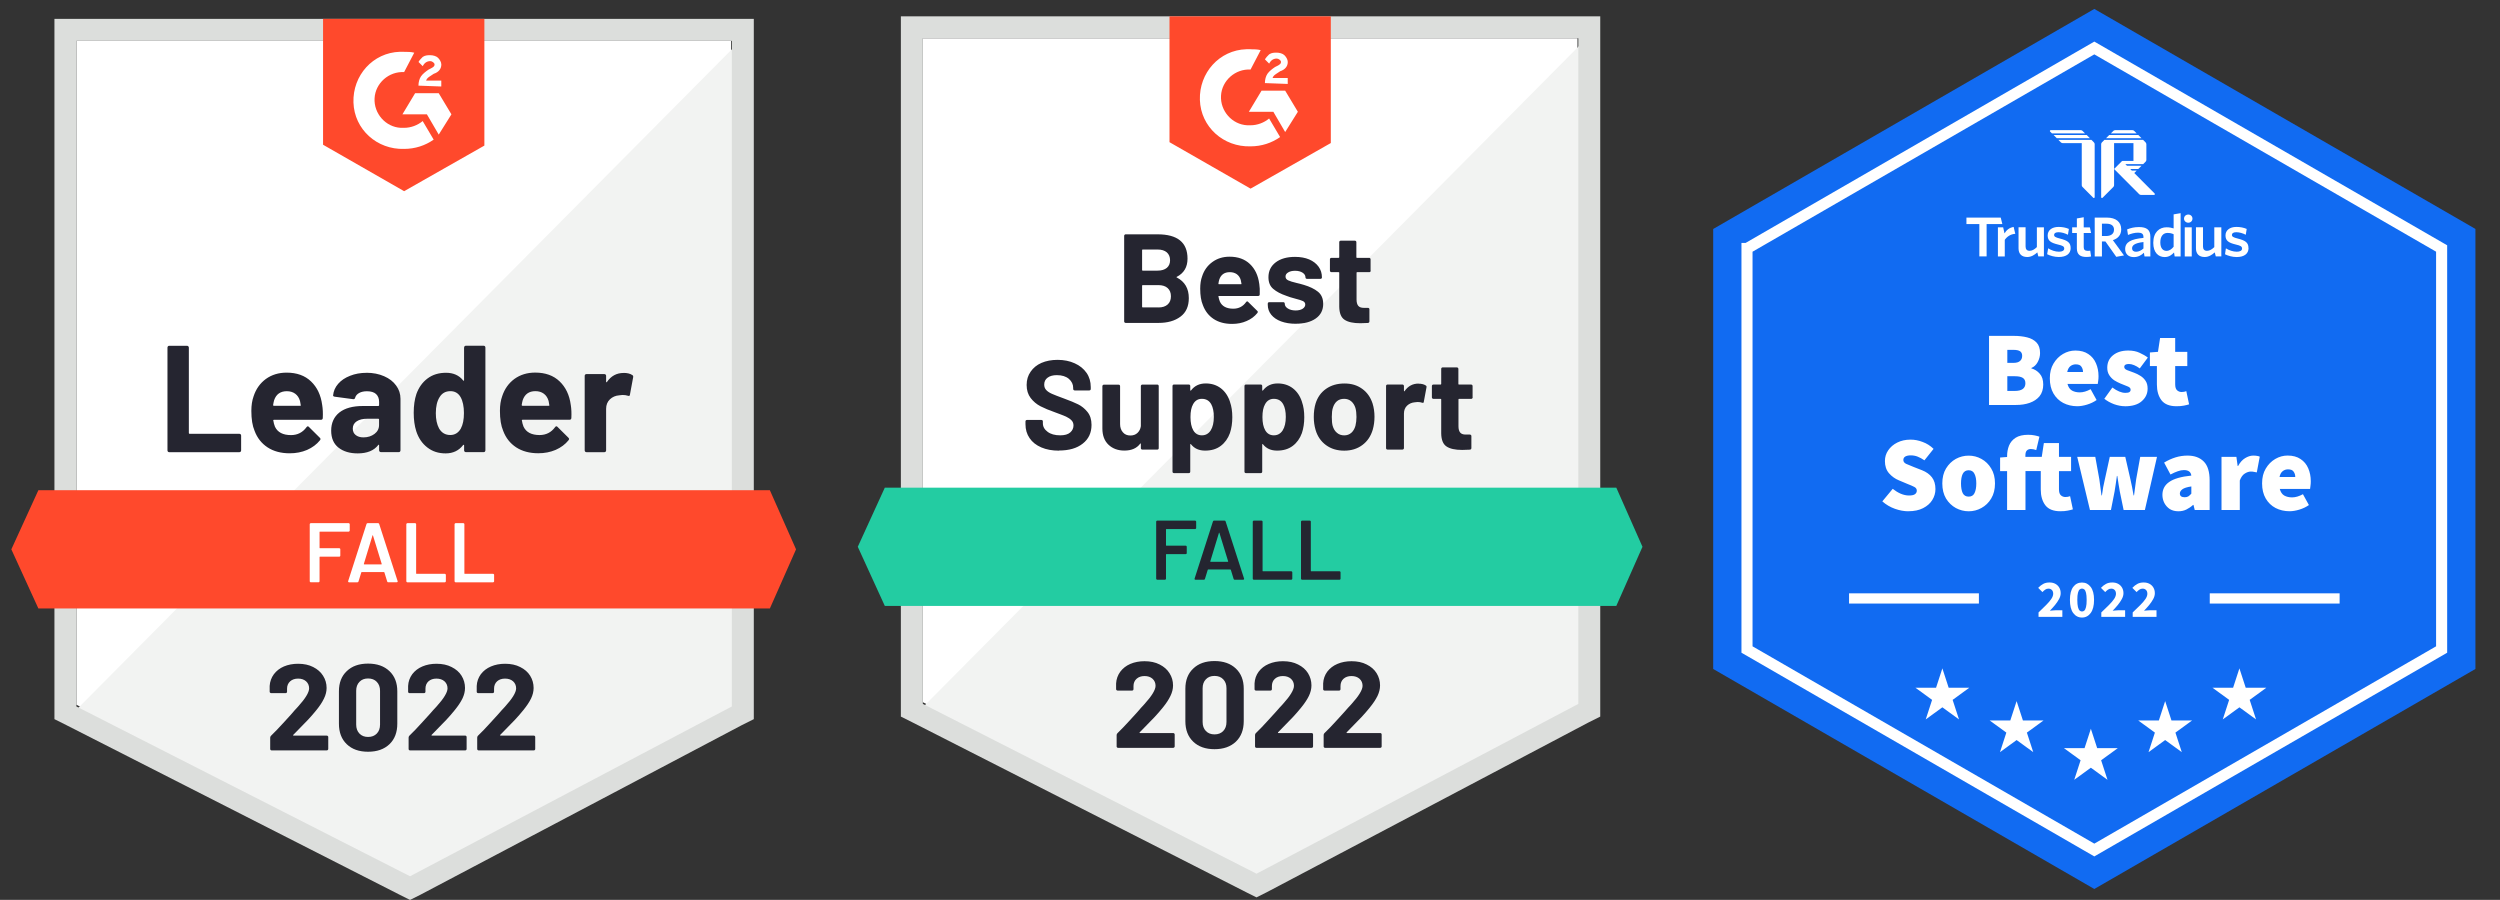 <svg xmlns="http://www.w3.org/2000/svg" xmlns:xlink="http://www.w3.org/1999/xlink" id="Layer_1" viewBox="0 0 557.57 200.7"><rect x="0" y="0" width="557.57" height="200.7" fill="#333333" stroke="none"/><defs><style> .cls-1, .cls-2, .cls-3 { fill: none; } .cls-4 { clip-path: url(#clippath); } .cls-2 { stroke-width: 2.28px; } .cls-2, .cls-3 { stroke: #fff; } .cls-5 { fill: #f2f3f2; } .cls-6 { fill: #ff492c; } .cls-7 { fill: #fff; } .cls-8 { fill: #dcdedc; } .cls-9 { fill: #116bf2; } .cls-10 { fill: #252530; } .cls-11 { fill: #23cca2; } .cls-12 { fill: #242530; } .cls-13 { clip-path: url(#clippath-1); } .cls-14 { clip-path: url(#clippath-3); } .cls-15 { clip-path: url(#clippath-2); } .cls-3 { stroke-width: 2.47px; } </style><clipPath id="clippath"><rect class="cls-1" x="381.82" y=".4" width="170.55" height="197.89"></rect></clipPath><clipPath id="clippath-1"><rect class="cls-1" x="438.58" y="29.03" width="62.96" height="28.89"></rect></clipPath><clipPath id="clippath-2"><rect class="cls-1" x="457.11" y="28.31" width="23.75" height="15.89"></rect></clipPath><clipPath id="clippath-3"><rect class="cls-1" x="438.58" y="47.09" width="62.96" height="11.56"></rect></clipPath></defs><path class="cls-7" d="M205.82,156.61l74.41,37.87,71.59-37.87V8.54H205.82V156.61Z"></path><path class="cls-5" d="M353.32,9.1L204.31,159.25l77.24,38.24,71.77-36.74V9.1Z"></path><path class="cls-8" d="M200.92,57.9v101.92l2.64,1.32,74.41,37.87,2.26,1.13,2.26-1.13,71.77-37.87,2.64-1.32V3.64H200.92V57.9Zm4.9,99.09V8.54h146.19V156.99l-71.77,37.87-74.41-37.87Z"></path><path class="cls-6" d="M278.91,10.99c.75,0,1.51,0,2.26,.19l-2.26,4.33c-3.39-.19-6.41,2.45-6.59,5.84-.19,3.39,2.45,6.41,5.84,6.59h.75c1.51,0,3.01-.57,4.14-1.51l2.45,4.14c-1.88,1.32-4.14,2.07-6.59,2.07-6.03,.19-11.11-4.33-11.3-10.36-.19-6.03,4.33-11.11,10.36-11.3,0,0,.94,0,.94,0Zm7.72,9.23l2.83,4.71-2.83,4.52-2.64-4.52h-5.46l2.83-4.71h5.27Zm-4.52-1.7c0-.75,.19-1.51,.57-2.07s1.13-1.13,1.7-1.51l.38-.19c.75-.38,.94-.57,.94-.94s-.57-.75-.94-.75c-.75,0-1.32,.38-1.7,1.13l-.94-.94c.19-.38,.57-.75,.94-1.13,.57-.38,1.13-.38,1.7-.38s1.32,.19,1.7,.57,.75,.94,.75,1.51c0,.94-.57,1.7-1.7,2.07l-.57,.38c-.57,.38-.94,.57-1.13,1.13h3.39v1.32s-5.09-.19-5.09-.19Zm-3.2,23.55l17.9-10.17V3.64h-35.98V31.71s18.08,10.36,18.08,10.36Z"></path><path class="cls-11" d="M360.48,108.76H197.34l-6.03,13.19,6.03,13.19h163.14l5.84-13.19-5.84-13.19Z"></path><path class="cls-10" d="M236.19,100.51c-1.51,0-2.82-.24-3.94-.72-1.14-.49-2.02-1.18-2.62-2.07-.62-.89-.92-1.93-.92-3.11v-.62c0-.1,.03-.18,.09-.24,.08-.06,.16-.09,.24-.09h3.22c.09,0,.17,.03,.24,.09,.06,.06,.09,.14,.09,.24v.41c0,.75,.35,1.39,1.05,1.9,.69,.53,1.63,.79,2.83,.79,.99,0,1.73-.21,2.22-.64s.73-.95,.73-1.56c0-.46-.15-.85-.45-1.15-.3-.31-.71-.59-1.22-.83-.53-.23-1.35-.55-2.47-.96-1.27-.44-2.34-.89-3.22-1.34-.87-.45-1.6-1.07-2.2-1.85-.59-.78-.89-1.75-.89-2.9s.3-2.12,.89-2.96c.58-.85,1.38-1.51,2.41-1.96,1.04-.45,2.24-.68,3.6-.68,1.43,0,2.71,.26,3.82,.77,1.12,.5,2,1.21,2.64,2.13,.63,.9,.94,1.97,.94,3.18v.41c0,.1-.03,.18-.09,.24-.08,.06-.16,.09-.24,.09h-3.24c-.1,0-.18-.03-.24-.09-.08-.06-.11-.14-.11-.24v-.23c0-.79-.32-1.46-.96-2.02-.65-.55-1.54-.83-2.68-.83-.89,0-1.58,.19-2.07,.57-.5,.36-.75,.88-.75,1.54,0,.48,.14,.87,.43,1.19,.3,.33,.73,.62,1.3,.87,.58,.25,1.47,.6,2.68,1.04,1.34,.49,2.39,.92,3.15,1.3,.77,.38,1.46,.94,2.07,1.68s.92,1.71,.92,2.9c0,1.77-.65,3.16-1.96,4.18-1.29,1.03-3.06,1.54-5.29,1.54Zm18.25-14.41c0-.09,.04-.17,.11-.24,.06-.06,.14-.09,.23-.09h3.32c.09,0,.17,.03,.24,.09,.06,.08,.09,.16,.09,.24v13.85c0,.1-.03,.18-.09,.24-.08,.06-.16,.09-.24,.09h-3.32c-.09,0-.16-.03-.23-.09-.08-.06-.11-.14-.11-.24v-.96c0-.05-.02-.08-.06-.09-.04-.01-.08,.01-.11,.08-.75,1-1.92,1.51-3.5,1.51-1.43,0-2.61-.43-3.52-1.28-.93-.87-1.39-2.08-1.39-3.65v-9.44c0-.09,.04-.17,.11-.24,.06-.06,.14-.09,.23-.09h3.28c.1,0,.18,.03,.24,.09,.06,.08,.09,.16,.09,.24v8.46c0,.75,.21,1.36,.62,1.83,.4,.48,.96,.72,1.68,.72,.64,0,1.17-.19,1.58-.58s.67-.89,.75-1.51v-8.91Zm19.89,3.56c.34,.95,.51,2.08,.51,3.39s-.18,2.49-.53,3.54c-.44,1.21-1.12,2.16-2.05,2.86s-2.08,1.05-3.47,1.05-2.41-.47-3.16-1.41c-.04-.05-.08-.07-.11-.06-.04,.01-.06,.05-.06,.11v6.05c0,.1-.03,.18-.09,.24s-.14,.09-.24,.09h-3.3c-.1,0-.18-.03-.24-.09s-.09-.14-.09-.24v-19.1c0-.09,.03-.17,.09-.24,.06-.06,.14-.09,.24-.09h3.3c.1,0,.18,.03,.24,.09,.06,.08,.09,.16,.09,.24v.92c0,.06,.02,.1,.06,.11s.08,0,.11-.04c.79-1.04,1.88-1.56,3.28-1.56,1.31,0,2.44,.36,3.39,1.09,.94,.73,1.62,1.74,2.03,3.03Zm-4.31,6.33c.46-.73,.7-1.73,.7-3,0-1.18-.19-2.12-.58-2.83-.44-.8-1.14-1.21-2.09-1.21-.87,0-1.52,.4-1.96,1.21-.39,.68-.58,1.63-.58,2.86s.21,2.24,.62,2.94c.43,.75,1.07,1.13,1.92,1.13s1.5-.37,1.98-1.11Zm20.36-6.33c.34,.95,.51,2.08,.51,3.39,0,1.31-.18,2.49-.53,3.54-.44,1.21-1.12,2.16-2.05,2.86-.93,.7-2.08,1.05-3.47,1.05s-2.41-.47-3.16-1.41c-.04-.05-.08-.07-.11-.06-.04,.01-.06,.05-.06,.11v6.05c0,.1-.03,.18-.09,.24s-.14,.09-.24,.09h-3.3c-.1,0-.18-.03-.24-.09s-.09-.14-.09-.24v-19.1c0-.09,.03-.17,.09-.24,.06-.06,.14-.09,.24-.09h3.3c.1,0,.18,.03,.24,.09,.06,.08,.09,.16,.09,.24v.92c0,.06,.02,.1,.06,.11,.04,.01,.08,0,.11-.04,.79-1.04,1.88-1.56,3.28-1.56,1.31,0,2.44,.36,3.39,1.09,.94,.73,1.62,1.74,2.03,3.03Zm-4.31,6.33c.46-.73,.7-1.73,.7-3,0-1.18-.19-2.12-.58-2.83-.44-.8-1.14-1.21-2.09-1.21-.87,0-1.52,.4-1.96,1.21-.39,.68-.58,1.63-.58,2.86,0,1.26,.21,2.24,.62,2.94,.43,.75,1.07,1.13,1.92,1.13s1.5-.37,1.98-1.11Zm13.73,4.52c-1.58,0-2.94-.41-4.07-1.24s-1.9-1.96-2.32-3.39c-.26-.88-.4-1.84-.4-2.88,0-1.11,.13-2.1,.4-3,.43-1.39,1.21-2.49,2.34-3.28,1.13-.79,2.49-1.19,4.09-1.19s2.84,.39,3.94,1.17c1.11,.79,1.88,1.88,2.34,3.28,.29,.94,.43,1.93,.43,2.96s-.13,1.97-.38,2.86c-.43,1.47-1.2,2.62-2.32,3.45-1.12,.84-2.47,1.26-4.05,1.26Zm0-3.41c.62,0,1.14-.19,1.58-.57,.43-.38,.73-.9,.92-1.56,.15-.6,.23-1.26,.23-1.98,0-.79-.08-1.46-.23-2-.2-.64-.52-1.14-.96-1.51-.43-.35-.95-.53-1.56-.53-.65,0-1.19,.18-1.6,.53-.43,.36-.73,.87-.92,1.51-.15,.44-.23,1.11-.23,2s.06,1.51,.19,1.98c.19,.67,.51,1.19,.96,1.56,.44,.38,.98,.57,1.62,.57Zm16.56-11.53c.68,0,1.22,.13,1.62,.4,.15,.08,.21,.21,.17,.41l-.6,3.22c-.01,.23-.14,.3-.4,.21-.28-.1-.6-.15-.98-.15-.16,0-.37,.02-.62,.06-.68,.06-1.26,.31-1.73,.75-.46,.44-.7,1.03-.7,1.77v7.7c0,.1-.04,.18-.11,.24-.06,.06-.14,.09-.23,.09h-3.32c-.09,0-.17-.03-.24-.09-.06-.06-.09-.14-.09-.24v-13.85c0-.09,.03-.17,.09-.24,.08-.06,.16-.09,.24-.09h3.32c.09,0,.16,.03,.23,.09,.08,.08,.11,.16,.11,.24v1.07c0,.05,.02,.09,.06,.11s.06,.01,.08-.04c.78-1.12,1.81-1.68,3.11-1.68Zm12.09,3.05c0,.09-.03,.16-.09,.23-.06,.08-.14,.11-.24,.11h-2.71c-.09,0-.13,.04-.13,.13v5.99c0,.62,.13,1.08,.38,1.39,.25,.3,.66,.45,1.22,.45h.94c.09,0,.16,.03,.23,.09,.08,.06,.11,.14,.11,.24v2.68c0,.21-.11,.33-.34,.36-.79,.04-1.36,.06-1.7,.06-1.57,0-2.74-.26-3.5-.77-.78-.51-1.17-1.49-1.19-2.92v-7.57c0-.09-.05-.13-.15-.13h-1.6c-.1,0-.18-.04-.24-.11-.06-.06-.09-.14-.09-.23v-2.52c0-.09,.03-.17,.09-.24,.06-.06,.14-.09,.24-.09h1.6c.1,0,.15-.05,.15-.15v-3.35c0-.09,.03-.17,.09-.24,.06-.06,.14-.09,.24-.09h3.16c.09,0,.16,.03,.23,.09,.08,.08,.11,.16,.11,.24v3.35c0,.1,.04,.15,.13,.15h2.71c.1,0,.18,.03,.24,.09,.06,.08,.09,.16,.09,.24v2.52Zm-65.99-26.9c-.11,.05-.11,.11,0,.17,1.78,.92,2.68,2.45,2.68,4.6,0,1.83-.62,3.22-1.87,4.14-1.24,.93-2.87,1.39-4.88,1.39h-7.33c-.09,0-.16-.03-.23-.09-.08-.06-.11-.14-.11-.24v-19.1c0-.09,.04-.17,.11-.24,.06-.06,.14-.09,.23-.09h7.1c4.46,0,6.69,1.81,6.69,5.43,0,1.88-.8,3.23-2.39,4.05Zm-7.61-6.07c-.09,0-.13,.05-.13,.15v4.41c0,.1,.04,.15,.13,.15h3.32c.88,0,1.57-.21,2.07-.62,.48-.41,.72-.98,.72-1.7s-.24-1.32-.72-1.75c-.5-.43-1.19-.64-2.07-.64h-3.32Zm3.54,12.92c.87,0,1.54-.22,2.03-.66s.73-1.05,.73-1.83-.24-1.38-.73-1.83c-.49-.44-1.18-.66-2.07-.66h-3.5c-.09,0-.13,.05-.13,.15v4.67c0,.1,.04,.15,.13,.15,0,0,3.54,0,3.54,0Zm22.46-5.31c.11,.72,.15,1.51,.11,2.39-.01,.24-.13,.36-.36,.36h-8.74c-.11,0-.15,.04-.11,.13,.06,.38,.17,.75,.32,1.13,.49,1.05,1.49,1.58,3,1.58,1.21-.01,2.15-.5,2.84-1.47,.08-.11,.16-.17,.26-.17,.05,0,.11,.04,.19,.11l2.03,2c.1,.1,.15,.19,.15,.26,0,.04-.04,.11-.11,.23-.63,.78-1.43,1.38-2.41,1.79-.97,.43-2.04,.64-3.22,.64-1.62,0-2.99-.36-4.11-1.09-1.12-.74-1.92-1.77-2.41-3.09-.4-.94-.6-2.17-.6-3.69,0-1.04,.14-1.96,.43-2.75,.43-1.33,1.19-2.39,2.28-3.18,1.08-.79,2.36-1.19,3.84-1.19,1.88,0,3.4,.55,4.54,1.64,1.14,1.09,1.83,2.55,2.07,4.37Zm-6.57-2.56c-1.19,0-1.98,.55-2.35,1.66-.08,.25-.14,.55-.19,.9,0,.09,.04,.13,.13,.13h4.9c.11,0,.15-.04,.11-.13-.1-.54-.15-.8-.15-.79-.16-.57-.46-1-.89-1.32-.43-.3-.95-.45-1.56-.45Zm14.75,11.51c-1.27,0-2.37-.18-3.32-.53-.94-.35-1.67-.85-2.19-1.49-.51-.64-.77-1.37-.77-2.19v-.28c0-.09,.03-.17,.09-.24,.06-.06,.14-.09,.24-.09h3.13c.1,0,.18,.03,.24,.09,.06,.08,.09,.16,.09,.24v.02c0,.43,.23,.78,.7,1.07s1.04,.43,1.73,.43c.64,0,1.16-.13,1.56-.38,.39-.26,.58-.58,.58-.94,0-.34-.17-.6-.51-.77-.34-.16-.89-.34-1.66-.53-.89-.23-1.59-.45-2.09-.66-1.21-.41-2.17-.92-2.88-1.53-.72-.6-1.07-1.47-1.07-2.6,0-1.39,.54-2.5,1.62-3.32,1.08-.82,2.52-1.22,4.31-1.22,1.21,0,2.26,.19,3.16,.57,.9,.39,1.61,.94,2.11,1.64,.49,.69,.73,1.48,.73,2.37,0,.09-.03,.16-.09,.23s-.14,.09-.24,.09h-3.01c-.1,0-.18-.03-.24-.09s-.09-.14-.09-.23c0-.41-.21-.77-.64-1.05s-.99-.43-1.68-.43c-.63,0-1.14,.12-1.53,.36-.4,.23-.6,.53-.6,.92s.19,.66,.58,.85,1.04,.39,1.94,.6c.2,.05,.43,.11,.7,.17s.55,.14,.85,.24c1.34,.4,2.4,.91,3.16,1.53,.78,.63,1.17,1.53,1.17,2.71,0,1.39-.55,2.48-1.66,3.26-1.11,.78-2.59,1.17-4.45,1.17Zm16.69-11.85c0,.09-.03,.16-.09,.23-.06,.08-.14,.11-.24,.11h-2.71c-.09,0-.13,.04-.13,.13v5.99c0,.62,.13,1.08,.38,1.39,.25,.3,.67,.45,1.24,.45h.92c.09,0,.17,.03,.24,.09,.06,.06,.09,.14,.09,.24v2.68c0,.21-.11,.33-.34,.36-.79,.04-1.36,.06-1.7,.06-1.57,0-2.74-.26-3.5-.77-.78-.51-1.17-1.49-1.19-2.92v-7.57c0-.09-.05-.13-.15-.13h-1.6c-.1,0-.18-.04-.24-.11-.06-.06-.09-.14-.09-.23v-2.52c0-.09,.03-.17,.09-.24,.06-.06,.14-.09,.24-.09h1.6c.1,0,.15-.05,.15-.15v-3.35c0-.09,.03-.17,.09-.24,.06-.06,.14-.09,.24-.09h3.16c.09,0,.17,.03,.24,.09,.06,.08,.09,.16,.09,.24v3.35c0,.1,.04,.15,.13,.15h2.71c.1,0,.18,.03,.24,.09,.06,.08,.09,.16,.09,.24v2.52Z"></path><path class="cls-12" d="M266.78,117.77c0,.06-.03,.11-.08,.15-.04,.05-.09,.08-.15,.08h-6.41c-.06,0-.09,.03-.09,.09v3.52c0,.06,.03,.09,.09,.09h4.31c.06,0,.12,.02,.17,.06,.04,.05,.06,.11,.06,.17v1.43c0,.06-.02,.12-.06,.17-.05,.04-.11,.06-.17,.06h-4.31c-.06,0-.09,.03-.09,.09v5.39c0,.06-.03,.11-.08,.15-.04,.05-.09,.08-.15,.08h-1.73c-.06,0-.11-.03-.15-.08-.05-.04-.08-.09-.08-.15v-12.73c0-.06,.03-.11,.08-.15,.04-.05,.09-.08,.15-.08h8.46c.06,0,.11,.03,.15,.08,.05,.04,.08,.09,.08,.15,0,0,0,1.43,0,1.43Zm8.59,11.53c-.13,0-.21-.06-.24-.19l-.62-2.02c-.03-.05-.06-.08-.09-.08h-4.97s-.07,.03-.09,.08l-.62,2.02c-.04,.13-.12,.19-.24,.19h-1.88c-.08,0-.13-.03-.17-.08-.04-.04-.04-.1-.02-.19l4.09-12.73c.04-.13,.12-.19,.24-.19h2.35c.13,0,.21,.06,.24,.19l4.11,12.73s.02,.06,.02,.09c0,.11-.07,.17-.21,.17h-1.88Zm-5.44-4.11c-.01,.08,.01,.11,.08,.11h3.82c.08,0,.1-.04,.08-.11l-1.94-6.31c-.01-.05-.03-.08-.06-.08s-.04,.03-.06,.08c0,0-1.92,6.31-1.92,6.31Zm9.7,4.11c-.06,0-.11-.03-.15-.08-.05-.04-.08-.09-.08-.15v-12.73c0-.06,.03-.11,.08-.15,.04-.05,.09-.08,.15-.08h1.73c.06,0,.12,.03,.17,.08,.04,.04,.06,.09,.06,.15v10.98c0,.06,.03,.09,.09,.09h6.31c.06,0,.11,.03,.15,.08,.05,.04,.08,.09,.08,.15v1.43c0,.06-.03,.11-.08,.15-.04,.05-.09,.08-.15,.08,0,0-8.36,0-8.36,0Zm10.76,0c-.06,0-.11-.03-.15-.08-.05-.04-.08-.09-.08-.15v-12.73c0-.06,.03-.11,.08-.15,.04-.05,.09-.08,.15-.08h1.73c.06,0,.12,.03,.17,.08,.04,.04,.06,.09,.06,.15v10.98c0,.06,.03,.09,.09,.09h6.31c.06,0,.12,.03,.17,.08,.04,.04,.06,.09,.06,.15v1.43c0,.06-.02,.11-.06,.15-.05,.05-.11,.08-.17,.08,0,0-8.36,0-8.36,0Z"></path><path class="cls-10" d="M254.18,163.32s-.05,.08-.04,.11c.03,.04,.06,.06,.11,.06h7.4c.09,0,.16,.03,.23,.09,.08,.06,.11,.14,.11,.23v2.66c0,.09-.04,.16-.11,.23-.06,.06-.14,.09-.23,.09h-12.28c-.1,0-.18-.03-.24-.09-.06-.06-.09-.14-.09-.23v-2.52c0-.16,.06-.3,.17-.41,.89-.87,1.8-1.81,2.73-2.84,.93-1.03,1.51-1.67,1.75-1.92,.5-.6,1.02-1.18,1.54-1.73,1.66-1.83,2.49-3.2,2.49-4.09,0-.64-.23-1.17-.68-1.58-.45-.4-1.04-.6-1.77-.6s-1.32,.2-1.77,.6c-.46,.41-.7,.96-.7,1.64v.68c0,.09-.03,.16-.09,.23s-.14,.09-.23,.09h-3.22c-.09,0-.16-.03-.23-.09-.08-.06-.11-.14-.11-.23v-1.28c.06-.98,.38-1.85,.94-2.62,.57-.75,1.31-1.33,2.24-1.73,.94-.4,2-.6,3.16-.6,1.29,0,2.42,.24,3.37,.73,.95,.48,1.69,1.12,2.2,1.94,.53,.83,.79,1.74,.79,2.73,0,.77-.19,1.55-.58,2.35-.38,.8-.95,1.67-1.71,2.6-.57,.7-1.17,1.41-1.83,2.11-.65,.69-1.63,1.69-2.92,3l-.41,.41h0Zm16.69,3.77c-2.01,0-3.59-.56-4.75-1.68-1.17-1.12-1.75-2.64-1.75-4.58v-7.22c0-1.9,.58-3.4,1.75-4.5,1.16-1.12,2.74-1.68,4.75-1.68s3.59,.56,4.77,1.68c1.17,1.11,1.75,2.61,1.75,4.5v7.22c0,1.93-.58,3.46-1.75,4.58-1.18,1.12-2.77,1.68-4.77,1.68Zm0-3.3c.82,0,1.46-.25,1.94-.75,.49-.5,.73-1.17,.73-2.02v-7.52c0-.83-.24-1.49-.73-2-.48-.5-1.12-.75-1.94-.75s-1.44,.25-1.92,.75c-.49,.5-.73,1.17-.73,2v7.52c0,.84,.24,1.51,.73,2.02,.48,.5,1.12,.75,1.92,.75Zm14.17-.47s-.04,.08-.02,.11c.01,.04,.05,.06,.11,.06h7.4c.09,0,.16,.03,.23,.09,.06,.06,.09,.14,.09,.23v2.66c0,.09-.03,.16-.09,.23-.06,.06-.14,.09-.23,.09h-12.3c-.09,0-.16-.03-.23-.09-.06-.06-.09-.14-.09-.23v-2.52c0-.16,.05-.3,.15-.41,.9-.87,1.81-1.81,2.73-2.84,.93-1.03,1.51-1.67,1.75-1.92,.51-.6,1.04-1.18,1.56-1.73,1.66-1.83,2.49-3.2,2.49-4.09,0-.64-.23-1.17-.68-1.58-.46-.4-1.06-.6-1.79-.6s-1.32,.2-1.77,.6c-.45,.41-.68,.96-.68,1.64v.68c0,.09-.03,.16-.09,.23s-.14,.09-.24,.09h-3.22c-.09,0-.16-.03-.23-.09s-.09-.14-.09-.23v-1.28c.05-.98,.36-1.85,.92-2.62,.57-.75,1.32-1.33,2.26-1.73s1.99-.6,3.15-.6c1.29,0,2.42,.24,3.37,.73,.97,.48,1.71,1.12,2.22,1.94,.51,.83,.77,1.74,.77,2.73,0,.77-.19,1.55-.57,2.35-.39,.8-.97,1.67-1.73,2.6-.57,.7-1.17,1.41-1.83,2.11-.65,.69-1.63,1.69-2.92,3l-.41,.41h0Zm15.3,0s-.04,.08-.02,.11c.01,.04,.05,.06,.11,.06h7.4c.09,0,.16,.03,.23,.09,.06,.06,.09,.14,.09,.23v2.66c0,.09-.03,.16-.09,.23-.06,.06-.14,.09-.23,.09h-12.3c-.09,0-.16-.03-.23-.09-.06-.06-.09-.14-.09-.23v-2.52c0-.16,.05-.3,.15-.41,.9-.87,1.81-1.81,2.73-2.84,.93-1.03,1.51-1.67,1.75-1.92,.51-.6,1.04-1.18,1.56-1.73,1.66-1.83,2.49-3.2,2.49-4.09,0-.64-.23-1.17-.68-1.58-.46-.4-1.06-.6-1.79-.6s-1.32,.2-1.77,.6c-.45,.41-.68,.96-.68,1.64v.68c0,.09-.03,.16-.09,.23s-.14,.09-.24,.09h-3.22c-.09,0-.16-.03-.23-.09s-.09-.14-.09-.23v-1.28c.05-.98,.36-1.85,.92-2.62,.57-.75,1.32-1.33,2.26-1.73,.94-.4,1.99-.6,3.15-.6,1.29,0,2.42,.24,3.37,.73,.97,.48,1.71,1.12,2.22,1.94,.51,.83,.77,1.74,.77,2.73,0,.77-.19,1.55-.57,2.35-.39,.8-.97,1.67-1.73,2.6-.57,.7-1.17,1.41-1.83,2.11-.65,.69-1.63,1.69-2.92,3l-.41,.41h0Z"></path><path class="cls-7" d="M17.04,157.18l74.41,37.87,71.59-37.87V9.11H17.04V157.18Z"></path><path class="cls-5" d="M164.54,9.67L15.53,159.82l77.24,38.24,71.77-36.74V9.67Z"></path><path class="cls-8" d="M12.14,58.47v101.92l2.64,1.32,74.41,37.87,2.26,1.13,2.26-1.13,71.77-37.87,2.64-1.32V4.21H12.14V58.47Zm4.9,99.09V9.11H163.22V157.56l-71.77,37.87L17.04,157.56Z"></path><path class="cls-6" d="M90.13,11.56c.75,0,1.51,0,2.26,.19l-2.26,4.33c-3.39-.19-6.41,2.45-6.59,5.84-.19,3.39,2.45,6.41,5.84,6.59h.75c1.51,0,3.01-.57,4.14-1.51l2.45,4.14c-1.88,1.32-4.14,2.07-6.59,2.07-6.03,.19-11.11-4.33-11.3-10.36-.19-6.03,4.33-11.11,10.36-11.3,0,0,.94,0,.94,0Zm7.72,9.23l2.83,4.71-2.83,4.52-2.64-4.52h-5.46l2.83-4.71h5.27Zm-4.52-1.7c0-.75,.19-1.51,.57-2.07s1.13-1.13,1.7-1.51l.38-.19c.75-.38,.94-.57,.94-.94s-.57-.75-.94-.75c-.75,0-1.32,.38-1.7,1.13l-.94-.94c.19-.38,.57-.75,.94-1.13,.57-.38,1.13-.38,1.7-.38s1.32,.19,1.7,.57,.75,.94,.75,1.51c0,.94-.57,1.7-1.7,2.07l-.57,.38c-.57,.38-.94,.57-1.13,1.13h3.39v1.32s-5.09-.19-5.09-.19Zm-3.2,23.55l17.9-10.17V4.21h-35.98v28.07s18.08,10.36,18.08,10.36Zm81.57,66.69H8.56l-6.03,13.19,6.03,13.19H171.7l5.84-13.19-5.84-13.19Z"></path><path class="cls-10" d="M37.74,100.85c-.11,0-.21-.04-.28-.11-.08-.09-.11-.19-.11-.3v-22.91c0-.11,.04-.21,.11-.3,.08-.08,.17-.11,.28-.11h3.97c.11,0,.21,.04,.28,.11,.09,.09,.13,.19,.13,.3v19.05c0,.11,.06,.17,.17,.17h11.08c.11,0,.21,.04,.3,.11,.08,.09,.11,.19,.11,.3v3.28c0,.11-.04,.21-.11,.3-.09,.08-.19,.11-.3,.11,0,0-15.64,0-15.64,0Zm34.12-10.51c.14,.85,.18,1.81,.13,2.88-.01,.28-.16,.41-.43,.41h-10.47c-.14,0-.18,.06-.13,.17,.06,.45,.18,.9,.36,1.36,.59,1.26,1.79,1.88,3.6,1.88,1.44-.01,2.59-.6,3.43-1.75,.09-.14,.19-.21,.3-.21,.08,0,.16,.04,.24,.13l2.43,2.41c.11,.11,.17,.21,.17,.3,0,.05-.04,.14-.13,.28-.74,.92-1.7,1.63-2.88,2.15-1.17,.5-2.46,.75-3.86,.75-1.95,0-3.59-.44-4.94-1.32-1.34-.88-2.31-2.11-2.9-3.69-.48-1.13-.72-2.61-.72-4.45,0-1.24,.17-2.34,.51-3.28,.53-1.61,1.44-2.89,2.73-3.84,1.31-.94,2.85-1.41,4.63-1.41,2.26,0,4.08,.65,5.44,1.96,1.37,1.31,2.2,3.06,2.49,5.26Zm-7.89-3.09c-1.43,0-2.37,.67-2.83,2-.09,.3-.16,.67-.23,1.09,0,.11,.06,.17,.17,.17h5.86c.14,0,.18-.06,.13-.17-.11-.65-.17-.97-.17-.94-.2-.68-.55-1.21-1.05-1.58-.51-.38-1.14-.57-1.88-.57Zm17.76-4.11c1.47,0,2.78,.26,3.94,.77,1.16,.5,2.05,1.2,2.69,2.09,.64,.88,.96,1.86,.96,2.94v11.49c0,.11-.04,.21-.11,.3-.08,.08-.17,.11-.28,.11h-3.97c-.11,0-.21-.04-.28-.11-.09-.09-.13-.19-.13-.3v-1.11c0-.06-.02-.11-.06-.13-.05-.03-.09,0-.13,.06-.95,1.24-2.48,1.87-4.58,1.87-1.77,0-3.2-.43-4.28-1.28-1.09-.85-1.64-2.12-1.64-3.81s.62-3.08,1.85-4.05c1.22-.95,2.96-1.43,5.22-1.43h3.45c.11,0,.17-.06,.17-.17v-.75c0-.74-.23-1.32-.68-1.75-.45-.41-1.13-.62-2.03-.62-.69,0-1.27,.13-1.73,.38s-.77,.6-.9,1.05c-.06,.25-.21,.36-.43,.34l-4.11-.55c-.28-.05-.4-.15-.38-.3,.09-.95,.46-1.81,1.13-2.58,.67-.77,1.55-1.36,2.66-1.79,1.09-.44,2.32-.66,3.67-.66Zm-.68,14.41c.97,0,1.79-.26,2.47-.77,.68-.51,1.02-1.18,1.02-2v-1.22c0-.11-.06-.17-.17-.17h-2.43c-1.02,0-1.81,.19-2.39,.58-.58,.38-.87,.92-.87,1.62,0,.62,.21,1.09,.64,1.43,.43,.35,1,.53,1.73,.53Zm22.46-20.03c0-.11,.04-.21,.11-.3,.08-.08,.17-.11,.28-.11h3.97c.11,0,.21,.04,.28,.11,.08,.09,.11,.19,.11,.3v22.91c0,.11-.04,.21-.11,.3-.08,.08-.17,.11-.28,.11h-3.97c-.11,0-.21-.04-.28-.11-.08-.09-.11-.19-.11-.3v-1.11c0-.06-.03-.1-.08-.11-.05-.01-.09,0-.13,.04-.95,1.24-2.25,1.87-3.9,1.87s-2.95-.44-4.09-1.32-1.97-2.08-2.47-3.62c-.38-1.18-.57-2.55-.57-4.11,0-1.61,.2-3.01,.6-4.2,.53-1.46,1.35-2.61,2.47-3.45,1.12-.85,2.5-1.28,4.14-1.28,1.63,0,2.9,.57,3.81,1.7,.04,.08,.08,.1,.13,.08,.05-.03,.08-.07,.08-.13,0,0,0-7.25,0-7.25Zm-.72,18.03c.45-.83,.68-1.97,.68-3.43s-.25-2.69-.75-3.56c-.51-.88-1.27-1.32-2.26-1.32-1.07,0-1.87,.44-2.41,1.32-.57,.89-.85,2.09-.85,3.6,0,1.36,.24,2.49,.72,3.39,.57,.98,1.4,1.47,2.51,1.47,1.02,0,1.81-.49,2.37-1.47Zm24.51-5.22c.14,.85,.18,1.81,.13,2.88-.01,.28-.16,.41-.43,.41h-10.47c-.14,0-.18,.06-.13,.17,.06,.45,.18,.9,.36,1.36,.59,1.26,1.79,1.88,3.6,1.88,1.44-.01,2.59-.6,3.43-1.75,.09-.14,.19-.21,.3-.21,.08,0,.16,.04,.24,.13l2.43,2.41c.11,.11,.17,.21,.17,.3,0,.05-.04,.14-.13,.28-.74,.92-1.7,1.63-2.88,2.15-1.17,.5-2.46,.75-3.86,.75-1.95,0-3.59-.44-4.94-1.32-1.34-.88-2.31-2.11-2.9-3.69-.48-1.13-.72-2.61-.72-4.45,0-1.24,.17-2.34,.51-3.28,.53-1.61,1.44-2.89,2.73-3.84,1.31-.94,2.85-1.41,4.63-1.41,2.26,0,4.08,.65,5.44,1.96,1.37,1.31,2.2,3.06,2.49,5.26Zm-7.89-3.09c-1.43,0-2.37,.67-2.83,2-.09,.3-.16,.67-.23,1.09,0,.11,.06,.17,.17,.17h5.86c.14,0,.18-.06,.13-.17-.11-.65-.17-.97-.17-.94-.2-.68-.55-1.21-1.05-1.58-.51-.38-1.14-.57-1.88-.57Zm19.67-4.07c.82,0,1.46,.16,1.92,.47,.19,.1,.26,.27,.21,.51l-.72,3.88c-.01,.26-.17,.34-.47,.23-.34-.11-.73-.17-1.19-.17-.18,0-.42,.03-.73,.08-.82,.06-1.51,.36-2.07,.89-.57,.54-.85,1.25-.85,2.13v9.25c0,.11-.04,.21-.11,.3-.09,.08-.19,.11-.3,.11h-3.96c-.11,0-.21-.04-.3-.11-.08-.09-.11-.19-.11-.3v-16.62c0-.11,.04-.21,.11-.28,.09-.08,.19-.11,.3-.11h3.96c.11,0,.21,.04,.3,.11,.08,.08,.11,.17,.11,.28v1.3c0,.06,.02,.11,.06,.13,.05,.03,.09,.01,.11-.04,.93-1.36,2.17-2.03,3.73-2.03Z"></path><path class="cls-7" d="M78,118.34c0,.06-.03,.11-.08,.15-.04,.05-.09,.08-.15,.08h-6.41c-.06,0-.09,.03-.09,.09v3.52c0,.06,.03,.09,.09,.09h4.31c.06,0,.12,.02,.17,.06,.04,.05,.06,.11,.06,.17v1.43c0,.06-.02,.12-.06,.17-.05,.04-.11,.06-.17,.06h-4.31c-.06,0-.09,.03-.09,.09v5.39c0,.06-.03,.11-.08,.15-.04,.05-.09,.08-.15,.08h-1.73c-.06,0-.11-.03-.15-.08-.05-.04-.08-.09-.08-.15v-12.73c0-.06,.03-.11,.08-.15,.04-.05,.09-.08,.15-.08h8.46c.06,0,.11,.03,.15,.08,.05,.04,.08,.09,.08,.15,0,0,0,1.43,0,1.43Zm8.59,11.53c-.13,0-.21-.06-.24-.19l-.62-2.02c-.03-.05-.06-.08-.09-.08h-4.97s-.07,.03-.09,.08l-.62,2.02c-.04,.13-.12,.19-.24,.19h-1.88c-.08,0-.13-.03-.17-.08-.04-.04-.04-.1-.02-.19l4.09-12.73c.04-.13,.12-.19,.24-.19h2.35c.13,0,.21,.06,.24,.19l4.11,12.73s.02,.06,.02,.09c0,.11-.07,.17-.21,.17h-1.88Zm-5.44-4.11c-.01,.08,.01,.11,.08,.11h3.82c.08,0,.1-.04,.08-.11l-1.94-6.31c-.01-.05-.03-.08-.06-.08s-.04,.03-.06,.08c0,0-1.92,6.31-1.92,6.31Zm9.7,4.11c-.06,0-.11-.03-.15-.08-.05-.04-.08-.09-.08-.15v-12.73c0-.06,.03-.11,.08-.15,.04-.05,.09-.08,.15-.08h1.73c.06,0,.12,.03,.17,.08,.04,.04,.06,.09,.06,.15v10.98c0,.06,.03,.09,.09,.09h6.31c.06,0,.11,.03,.15,.08,.05,.04,.08,.09,.08,.15v1.43c0,.06-.03,.11-.08,.15-.04,.05-.09,.08-.15,.08,0,0-8.36,0-8.36,0Zm10.76,0c-.06,0-.11-.03-.15-.08-.05-.04-.08-.09-.08-.15v-12.73c0-.06,.03-.11,.08-.15,.04-.05,.09-.08,.15-.08h1.73c.06,0,.12,.03,.17,.08,.04,.04,.06,.09,.06,.15v10.98c0,.06,.03,.09,.09,.09h6.31c.06,0,.12,.03,.17,.08,.04,.04,.06,.09,.06,.15v1.43c0,.06-.02,.11-.06,.15-.05,.05-.11,.08-.17,.08,0,0-8.36,0-8.36,0Z"></path><path class="cls-10" d="M65.4,163.89s-.05,.08-.04,.11c.03,.04,.06,.06,.11,.06h7.4c.09,0,.16,.03,.23,.09,.08,.06,.11,.14,.11,.23v2.66c0,.09-.04,.16-.11,.23-.06,.06-.14,.09-.23,.09h-12.28c-.1,0-.18-.03-.24-.09-.06-.06-.09-.14-.09-.23v-2.52c0-.16,.06-.3,.17-.41,.89-.87,1.8-1.81,2.73-2.84,.93-1.03,1.51-1.67,1.75-1.92,.5-.6,1.02-1.18,1.54-1.73,1.66-1.83,2.49-3.2,2.49-4.09,0-.64-.23-1.17-.68-1.58-.45-.4-1.04-.6-1.77-.6s-1.32,.2-1.77,.6c-.46,.41-.7,.96-.7,1.64v.68c0,.09-.03,.16-.09,.23s-.14,.09-.23,.09h-3.22c-.09,0-.16-.03-.23-.09-.08-.06-.11-.14-.11-.23v-1.28c.06-.98,.38-1.85,.94-2.62,.57-.75,1.31-1.33,2.24-1.73,.94-.4,2-.6,3.16-.6,1.29,0,2.42,.24,3.37,.73,.95,.48,1.69,1.12,2.2,1.94,.53,.83,.79,1.74,.79,2.73,0,.77-.19,1.55-.58,2.35-.38,.8-.95,1.67-1.71,2.6-.57,.7-1.17,1.41-1.83,2.11-.65,.69-1.63,1.69-2.92,3l-.41,.41h0Zm16.69,3.77c-2.01,0-3.59-.56-4.75-1.68-1.17-1.12-1.75-2.64-1.75-4.58v-7.22c0-1.9,.58-3.4,1.75-4.5,1.16-1.12,2.74-1.68,4.75-1.68s3.59,.56,4.77,1.68c1.17,1.11,1.75,2.61,1.75,4.5v7.22c0,1.93-.58,3.46-1.75,4.58-1.18,1.12-2.77,1.68-4.77,1.68Zm0-3.3c.82,0,1.46-.25,1.94-.75,.49-.5,.73-1.17,.73-2.02v-7.52c0-.83-.24-1.49-.73-2-.48-.5-1.12-.75-1.94-.75s-1.44,.25-1.92,.75c-.49,.5-.73,1.17-.73,2v7.52c0,.84,.24,1.51,.73,2.02,.48,.5,1.12,.75,1.92,.75Zm14.17-.47s-.04,.08-.02,.11c.01,.04,.05,.06,.11,.06h7.4c.09,0,.16,.03,.23,.09,.06,.06,.09,.14,.09,.23v2.66c0,.09-.03,.16-.09,.23-.06,.06-.14,.09-.23,.09h-12.3c-.09,0-.16-.03-.23-.09-.06-.06-.09-.14-.09-.23v-2.52c0-.16,.05-.3,.15-.41,.9-.87,1.81-1.81,2.73-2.84,.93-1.03,1.51-1.67,1.75-1.92,.51-.6,1.04-1.18,1.56-1.73,1.66-1.83,2.49-3.2,2.49-4.09,0-.64-.23-1.17-.68-1.58-.46-.4-1.06-.6-1.79-.6s-1.32,.2-1.77,.6c-.45,.41-.68,.96-.68,1.64v.68c0,.09-.03,.16-.09,.23s-.14,.09-.24,.09h-3.22c-.09,0-.16-.03-.23-.09s-.09-.14-.09-.23v-1.28c.05-.98,.36-1.85,.92-2.62,.57-.75,1.32-1.33,2.26-1.73s1.99-.6,3.15-.6c1.29,0,2.42,.24,3.37,.73,.97,.48,1.71,1.12,2.22,1.94,.51,.83,.77,1.74,.77,2.73,0,.77-.19,1.55-.57,2.35-.39,.8-.97,1.67-1.73,2.6-.57,.7-1.17,1.41-1.83,2.11-.65,.69-1.63,1.69-2.92,3l-.41,.41h0Zm15.3,0s-.04,.08-.02,.11c.01,.04,.05,.06,.11,.06h7.4c.09,0,.16,.03,.23,.09,.06,.06,.09,.14,.09,.23v2.66c0,.09-.03,.16-.09,.23-.06,.06-.14,.09-.23,.09h-12.3c-.09,0-.16-.03-.23-.09-.06-.06-.09-.14-.09-.23v-2.52c0-.16,.05-.3,.15-.41,.9-.87,1.81-1.81,2.73-2.84,.93-1.03,1.51-1.67,1.75-1.92,.51-.6,1.04-1.18,1.56-1.73,1.66-1.83,2.49-3.2,2.49-4.09,0-.64-.23-1.17-.68-1.58-.46-.4-1.06-.6-1.79-.6s-1.32,.2-1.77,.6c-.45,.41-.68,.96-.68,1.64v.68c0,.09-.03,.16-.09,.23s-.14,.09-.24,.09h-3.22c-.09,0-.16-.03-.23-.09s-.09-.14-.09-.23v-1.28c.05-.98,.36-1.85,.92-2.62,.57-.75,1.32-1.33,2.26-1.73,.94-.4,1.99-.6,3.15-.6,1.29,0,2.42,.24,3.37,.73,.97,.48,1.71,1.12,2.22,1.94,.51,.83,.77,1.74,.77,2.73,0,.77-.19,1.55-.57,2.35-.39,.8-.97,1.67-1.73,2.6-.57,.7-1.17,1.41-1.83,2.11-.65,.69-1.63,1.69-2.92,3l-.41,.41h0Z"></path><g class="cls-4"><g><path class="cls-9" d="M467.09,1.99l85,49.07v98.14l-85,49.07-85-49.07V51.07L467.09,1.99Z"></path><path class="cls-3" d="M389.64,55.42L467.09,10.7l77.46,44.72v89.44l-77.46,44.72-77.46-44.72V55.42Z"></path><g class="cls-13"><g><g class="cls-15"><g><path class="cls-7" d="M464.08,29.03c.14,0,.28,.06,.38,.16l.56,.56h-7.38l-.41-.41c-.11-.11-.03-.31,.13-.31h6.72Z"></path><path class="cls-7" d="M458.01,30.11l.72,.72h7.38l-.72-.72h-7.38Z"></path><path class="cls-7" d="M466.46,31.2h-7.38l.56,.56c.1,.1,.24,.16,.38,.16h4.27v9.39c0,.14,.06,.28,.16,.38l2.41,2.42c.11,.11,.31,.03,.31-.13v-11.84c0-.14-.06-.28-.16-.38l-.56-.56Z"></path><path class="cls-7" d="M478.69,32.14c0-.14-.06-.28-.16-.38l-.56-.56h-8.63l-.56,.56c-.1,.1-.16,.24-.16,.38v11.84c0,.16,.19,.24,.31,.13l2.41-2.42c.1-.1,.16-.24,.16-.38v-9.39h4.32v3.97h-2.44s-.09,.02-.13,.05l-1.75,1.75,5.6,5.62c.1,.1,.24,.16,.38,.16h2.94c.16,0,.24-.19,.13-.31l-4.55-4.57,.54-.54h-1.08l-.36-.36h1.8l.72-.72h-3.24l-.36-.36h3.96l.56-.56c.1-.1,.16-.24,.16-.38v-3.52Z"></path><path class="cls-7" d="M470.42,30.11l-.72,.72h7.92l-.72-.72h-6.48Z"></path><path class="cls-7" d="M471.72,29.03c-.14,0-.28,.06-.38,.16l-.56,.56h5.76l-.56-.56c-.1-.1-.24-.16-.38-.16h-3.87Z"></path></g></g><g class="cls-14"><g><path class="cls-7" d="M501.47,55.31c0-1.22-.7-1.68-2.4-2.11-1.02-.25-1.29-.45-1.29-.81s.32-.6,.99-.6,1.45,.23,2.1,.57l.21-1.3c-.65-.29-1.45-.45-2.3-.45-1.53,0-2.43,.79-2.43,1.89,0,1.18,.66,1.64,2.27,2.03,1.12,.26,1.42,.44,1.42,.92,0,.43-.43,.69-1.17,.69-.84,0-1.73-.31-2.43-.75l-.2,1.32c.63,.32,1.61,.62,2.58,.62,1.73,0,2.67-.75,2.67-2.02Z"></path><path class="cls-7" d="M495.42,57.2v-6.5h-1.57v4.41c-.51,.5-1.06,.83-1.62,.83-.64,0-.9-.39-.9-.97v-4.28h-1.57v4.7c0,1.2,.66,1.93,1.94,1.93,.89,0,1.62-.46,2.25-1.03l.23,.9h1.26Z"></path><path class="cls-7" d="M488.82,57.2v-6.5h-1.56v6.5h1.56Z"></path><path class="cls-7" d="M488.05,47.85c.52,0,.93,.38,.93,.91s-.41,.91-.93,.91-.95-.38-.95-.91,.42-.91,.95-.91Z"></path><path class="cls-7" d="M484.78,55.03c-.46,.56-.96,.92-1.6,.92-.78,0-1.37-.61-1.37-1.88,0-1.43,.68-2.12,1.6-2.12,.59,0,.94,.1,1.37,.29v2.8Zm1.56,2.17v-9.66l-1.56,.27v3.13c-.42-.14-.94-.25-1.58-.25-1.57,0-2.96,1.07-2.96,3.47,0,2.17,1.14,3.17,2.55,3.17,.94,0,1.59-.48,2.08-1.02l.14,.89h1.32Z"></path><path class="cls-7" d="M478.05,55.42c-.5,.45-1.07,.73-1.66,.73-.55,0-.88-.3-.88-.76,0-.62,.49-1.18,2.54-1.41v1.44Zm1.54,1.78v-4.42c0-1.53-.83-2.14-2.54-2.14-1.06,0-1.85,.21-2.64,.52l.19,1.24c.72-.3,1.47-.51,2.26-.51s1.19,.26,1.19,.97v.2c-2.75,.26-4.08,.93-4.08,2.49,0,1.12,.77,1.79,1.92,1.79,1,0,1.7-.43,2.26-.97l.14,.83h1.31Z"></path><path class="cls-7" d="M473.71,56.97l-2.48-3.41c1.13-.36,1.86-1.15,1.86-2.41,0-1.67-1.2-2.62-3.18-2.62h-2.73v8.67h1.61v-3.34h.78l2.42,3.42,1.71-.31Zm-2.23-5.73c0,.91-.68,1.4-1.78,1.4h-.91v-2.75h1.01c1.1,0,1.69,.48,1.69,1.35Z"></path><path class="cls-7" d="M466.37,57.2l-.19-1.3c-.15,.04-.36,.05-.56,.05-.64,0-.89-.29-.89-.81v-3.17h1.64l-.27-1.26h-1.37v-2.26l-1.53,.27v1.98h-1.05v1.26h1.05v3.44c0,1.45,.85,1.91,2.14,1.91,.47,0,.78-.05,1.03-.11Z"></path><path class="cls-7" d="M461.81,55.31c0-1.22-.7-1.68-2.4-2.11-1.02-.25-1.29-.45-1.29-.81s.32-.6,.99-.6,1.45,.23,2.1,.57l.21-1.3c-.65-.29-1.45-.45-2.3-.45-1.53,0-2.43,.79-2.43,1.89,0,1.18,.66,1.64,2.27,2.03,1.12,.26,1.42,.44,1.42,.92,0,.43-.43,.69-1.17,.69-.84,0-1.71-.31-2.41-.76l-.23,1.32c.63,.32,1.62,.62,2.58,.62,1.73,0,2.67-.75,2.67-2.02Z"></path><path class="cls-7" d="M455.85,57.2v-6.5h-1.57v4.41c-.51,.5-1.06,.83-1.62,.83-.64,0-.9-.39-.9-.97v-4.28h-1.57v4.7c0,1.2,.66,1.93,1.94,1.93,.89,0,1.62-.46,2.25-1.03l.22,.9h1.26Z"></path><path class="cls-7" d="M449.46,52.14l-.36-1.53c-.99,.18-1.59,.7-2.04,1.44l-.3-1.35h-1.17v6.5h1.53v-3.7c.47-.7,1.28-1.29,2.34-1.35Z"></path><path class="cls-7" d="M446.58,49.97l-.36-1.44h-7.65v1.44h2.88v7.22h1.62v-7.22h3.51Z"></path></g></g></g></g><path class="cls-7" d="M443.61,90.32v-15.41h5.55c1.07,0,2.05,.11,2.94,.33,.89,.22,1.59,.61,2.11,1.16,.52,.55,.78,1.34,.78,2.35,0,.66-.17,1.33-.52,1.99-.35,.65-.82,1.09-1.42,1.33v.09c.74,.21,1.37,.6,1.87,1.19,.52,.58,.78,1.39,.78,2.42s-.28,1.93-.83,2.61c-.55,.66-1.29,1.15-2.2,1.47-.92,.32-1.93,.47-3.03,.47h-6.02Zm4.08-9.39h1.37c.66,0,1.15-.14,1.47-.43,.32-.28,.47-.66,.47-1.14s-.16-.81-.47-1.02c-.32-.21-.81-.31-1.47-.31h-1.37v2.89Zm0,6.26h1.66c1.58,0,2.37-.57,2.37-1.71,0-.57-.2-.97-.59-1.21-.38-.24-.97-.36-1.78-.36h-1.66v3.27Zm15.6,3.41c-1.15,0-2.2-.25-3.13-.73-.92-.49-1.64-1.19-2.18-2.11-.54-.93-.81-2.05-.81-3.37s.27-2.38,.81-3.29c.55-.93,1.26-1.65,2.13-2.16s1.79-.76,2.75-.76c1.17,0,2.13,.26,2.89,.78,.77,.51,1.34,1.19,1.71,2.06,.38,.87,.57,1.83,.57,2.89,0,.35-.02,.69-.07,1.02-.03,.32-.06,.54-.1,.69h-6.76c.19,.71,.53,1.21,1.02,1.49,.49,.27,1.07,.4,1.73,.4,.76,0,1.56-.24,2.42-.71l1.33,2.42c-.63,.44-1.34,.78-2.13,1.02-.79,.24-1.52,.36-2.18,.36Zm-2.23-7.63h3.51c0-.46-.12-.85-.36-1.19-.22-.35-.64-.52-1.26-.52-.44,0-.84,.13-1.19,.4-.35,.27-.58,.7-.71,1.3Zm12.86,7.63c-.76,0-1.56-.15-2.42-.45-.84-.32-1.56-.72-2.18-1.21l1.8-2.51c1.07,.79,2.04,1.19,2.89,1.19,.43,0,.73-.06,.9-.17,.19-.13,.28-.31,.28-.55,0-.32-.23-.56-.69-.73-.46-.19-.99-.4-1.59-.64-.46-.19-.92-.43-1.37-.71-.44-.3-.81-.68-1.11-1.14s-.45-1.01-.45-1.66c0-1.17,.43-2.1,1.3-2.8,.87-.7,2-1.04,3.39-1.04,.98,0,1.82,.17,2.51,.5,.71,.32,1.33,.67,1.85,1.07l-1.8,2.42c-.43-.32-.85-.56-1.26-.73s-.8-.26-1.16-.26c-.7,0-1.04,.22-1.04,.66,0,.3,.21,.54,.64,.71,.44,.16,.96,.35,1.54,.57,.47,.17,.94,.4,1.4,.69,.47,.28,.86,.66,1.16,1.11,.32,.46,.47,1.04,.47,1.75,0,1.11-.43,2.04-1.3,2.8-.85,.76-2.11,1.14-3.77,1.14Zm11.49,0c-1.53,0-2.65-.44-3.34-1.33-.68-.9-1.02-2.07-1.02-3.51v-4.12h-1.56v-3.03l1.8-.14,.47-3.08h3.37v3.08h2.7v3.18h-2.7v4.05c0,.65,.14,1.1,.43,1.35,.28,.25,.62,.38,1,.38,.19,0,.37-.02,.55-.05,.19-.05,.36-.09,.5-.14l.62,2.94c-.3,.1-.68,.19-1.14,.28-.46,.1-1.01,.14-1.66,.14Zm-59.77,23.43c-.96,0-1.97-.18-3.01-.55s-1.98-.92-2.82-1.66l2.32-2.8c.55,.44,1.15,.81,1.78,1.09,.65,.27,1.26,.4,1.83,.4,.62,0,1.06-.09,1.33-.28,.28-.19,.43-.46,.43-.81s-.19-.64-.57-.83c-.36-.19-.87-.41-1.52-.66l-1.92-.81c-.82-.33-1.55-.85-2.18-1.56-.62-.71-.92-1.62-.92-2.73,0-.89,.24-1.68,.73-2.39,.49-.73,1.16-1.3,2.01-1.73,.87-.44,1.86-.66,2.99-.66,.88,0,1.78,.17,2.68,.52,.92,.33,1.73,.85,2.44,1.54l-2.04,2.56c-.52-.36-1.03-.64-1.52-.83-.47-.19-1-.28-1.56-.28-.49,0-.88,.09-1.19,.26-.28,.17-.43,.43-.43,.78s.21,.65,.62,.85c.41,.19,.96,.42,1.66,.69l1.87,.73c.96,.38,1.71,.91,2.23,1.59,.52,.68,.78,1.56,.78,2.63,0,.87-.24,1.68-.71,2.44-.46,.74-1.14,1.34-2.04,1.8-.9,.46-1.99,.69-3.27,.69Zm13.43,0c-1.01,0-1.97-.25-2.87-.73-.88-.49-1.61-1.19-2.18-2.11-.55-.93-.83-2.05-.83-3.37s.28-2.43,.83-3.34c.57-.93,1.3-1.64,2.18-2.13,.9-.49,1.86-.73,2.87-.73s1.96,.24,2.84,.73c.9,.49,1.63,1.2,2.18,2.13,.57,.92,.85,2.03,.85,3.34s-.28,2.43-.85,3.37c-.55,.92-1.28,1.62-2.18,2.11-.88,.49-1.83,.73-2.84,.73Zm0-3.27c.62,0,1.05-.26,1.3-.78,.27-.54,.4-1.26,.4-2.16s-.13-1.61-.4-2.13c-.25-.54-.69-.81-1.3-.81s-1.06,.27-1.33,.81c-.25,.52-.38,1.23-.38,2.13s.13,1.62,.38,2.16c.27,.52,.71,.78,1.33,.78Zm8.57,2.99v-8.68h-1.56v-3.03l1.56-.12v-.17c0-.85,.14-1.64,.43-2.37,.3-.73,.79-1.31,1.47-1.75,.7-.44,1.63-.66,2.8-.66,.55,0,1.04,.05,1.47,.14,.44,.09,.79,.19,1.04,.28l-.71,2.99c-.43-.16-.82-.24-1.19-.24s-.68,.11-.9,.33c-.22,.21-.33,.58-.33,1.14v.28h3.65l.47-3.08h3.37v3.08h2.7v3.18h-2.7v4.05c0,.65,.14,1.1,.43,1.35,.28,.25,.62,.38,1,.38,.19,0,.37-.02,.55-.05,.19-.05,.36-.09,.5-.14l.62,2.94c-.3,.1-.68,.19-1.14,.28-.46,.1-1.01,.14-1.66,.14-1.53,0-2.65-.44-3.34-1.33-.68-.9-1.02-2.07-1.02-3.51v-4.12h-3.41v8.68h-4.08Zm18.48,0l-2.84-11.85h4.03l.9,4.98c.1,.58,.17,1.18,.24,1.78,.06,.6,.14,1.21,.24,1.83h.1c.1-.62,.19-1.23,.28-1.83,.11-.62,.24-1.21,.38-1.78l1.09-4.98h3.46l1.14,4.98c.14,.58,.27,1.18,.38,1.78,.11,.6,.22,1.21,.33,1.83h.1c.09-.62,.17-1.23,.24-1.83,.06-.6,.14-1.19,.24-1.78l.9-4.98h3.74l-2.7,11.85h-4.74l-.85-4.12c-.09-.55-.19-1.11-.28-1.66-.09-.57-.19-1.18-.28-1.83h-.09c-.1,.65-.18,1.26-.26,1.83-.08,.55-.17,1.11-.26,1.66l-.81,4.12h-4.65Zm19.72,.28c-.74,0-1.38-.17-1.92-.5-.52-.35-.92-.8-1.21-1.35-.28-.55-.43-1.15-.43-1.8,0-1.23,.51-2.2,1.52-2.89,1.01-.71,2.65-1.19,4.93-1.42-.1-.82-.65-1.23-1.66-1.23-.43,0-.88,.09-1.35,.26-.47,.16-1.02,.4-1.64,.73l-1.42-2.66c.84-.51,1.68-.89,2.54-1.16,.87-.27,1.76-.4,2.68-.4,1.55,0,2.76,.44,3.63,1.33,.87,.87,1.3,2.28,1.3,4.22v6.59h-3.32l-.28-1.14h-.09c-.47,.43-.98,.77-1.52,1.04-.52,.25-1.11,.38-1.75,.38Zm1.42-3.13c.33,0,.61-.07,.83-.21,.22-.16,.43-.36,.64-.59v-1.61c-.96,.14-1.64,.36-2.01,.64-.36,.28-.55,.59-.55,.92,0,.57,.36,.85,1.09,.85Zm8.2,2.84v-11.85h3.32l.28,2.04h.1c.44-.81,.96-1.39,1.56-1.75,.62-.38,1.22-.57,1.8-.57,.36,0,.66,.02,.88,.07,.24,.03,.43,.09,.59,.17l-.66,3.51c-.21-.05-.41-.09-.62-.12-.21-.05-.44-.07-.71-.07-.43,0-.88,.15-1.35,.45-.46,.28-.83,.8-1.11,1.54v6.59h-4.08Zm15.17,.28c-1.15,0-2.2-.25-3.13-.73-.92-.49-1.64-1.19-2.18-2.11-.54-.93-.81-2.05-.81-3.37s.27-2.38,.81-3.29c.55-.93,1.26-1.65,2.13-2.16,.87-.51,1.79-.76,2.75-.76,1.17,0,2.13,.26,2.89,.78,.77,.51,1.34,1.19,1.71,2.06,.38,.87,.57,1.83,.57,2.89,0,.35-.02,.69-.07,1.02-.03,.32-.06,.54-.09,.69h-6.76c.19,.71,.53,1.21,1.02,1.49,.49,.27,1.07,.4,1.73,.4,.76,0,1.56-.24,2.42-.71l1.33,2.42c-.63,.44-1.34,.78-2.13,1.02-.79,.24-1.52,.36-2.18,.36Zm-2.23-7.63h3.51c0-.46-.12-.85-.36-1.19-.22-.35-.64-.52-1.26-.52-.44,0-.84,.13-1.18,.4-.35,.27-.59,.7-.71,1.3Z"></path><path class="cls-7" d="M454.65,137.59v-1c.64-.61,1.2-1.16,1.69-1.65,.5-.5,.89-.95,1.16-1.36,.28-.42,.42-.81,.42-1.16s-.1-.65-.3-.84c-.19-.2-.45-.3-.77-.3-.27,0-.51,.08-.73,.24-.21,.15-.41,.33-.6,.53l-.95-.94c.37-.39,.75-.69,1.14-.89,.39-.21,.85-.31,1.39-.31,.5,0,.93,.1,1.3,.3,.37,.2,.66,.48,.87,.84,.21,.36,.32,.77,.32,1.26,0,.42-.12,.85-.36,1.29-.23,.43-.53,.87-.89,1.32-.36,.43-.75,.87-1.16,1.29,.19-.02,.4-.04,.64-.06,.24-.02,.44-.04,.62-.04h1.52v1.47h-5.3Zm9.69,.14c-.81,0-1.46-.34-1.96-1.01-.49-.67-.73-1.65-.73-2.93s.25-2.24,.73-2.89c.5-.66,1.15-.98,1.96-.98s1.45,.33,1.94,.98c.5,.65,.75,1.61,.75,2.89s-.25,2.26-.75,2.93c-.49,.67-1.14,1.01-1.94,1.01Zm0-1.35c.2,0,.38-.07,.53-.21,.16-.15,.28-.41,.37-.78,.1-.37,.14-.9,.14-1.59s-.05-1.21-.14-1.58c-.09-.36-.21-.61-.37-.75-.16-.13-.34-.2-.53-.2s-.36,.07-.52,.2c-.16,.13-.28,.38-.38,.75-.1,.36-.14,.89-.14,1.58s.05,1.22,.14,1.59c.09,.37,.22,.63,.38,.78,.16,.14,.33,.21,.52,.21Zm4.31,1.21v-1c.64-.61,1.2-1.16,1.7-1.65,.5-.5,.88-.95,1.16-1.36,.28-.42,.41-.81,.41-1.16s-.1-.65-.3-.84c-.19-.2-.45-.3-.77-.3-.27,0-.51,.08-.73,.24-.21,.15-.41,.33-.6,.53l-.95-.94c.37-.39,.75-.69,1.14-.89,.39-.21,.85-.31,1.39-.31,.5,0,.93,.1,1.3,.3,.37,.2,.66,.48,.87,.84,.21,.36,.32,.77,.32,1.26,0,.42-.12,.85-.36,1.29-.23,.43-.53,.87-.89,1.32-.36,.43-.75,.87-1.16,1.29,.19-.02,.4-.04,.64-.06,.24-.02,.44-.04,.62-.04h1.52v1.47h-5.3Zm7,0v-1c.64-.61,1.2-1.16,1.7-1.65,.5-.5,.88-.95,1.16-1.36,.28-.42,.41-.81,.41-1.16s-.1-.65-.3-.84c-.19-.2-.45-.3-.77-.3-.27,0-.51,.08-.73,.24-.21,.15-.42,.33-.6,.53l-.95-.94c.37-.39,.75-.69,1.14-.89,.39-.21,.85-.31,1.39-.31,.5,0,.93,.1,1.3,.3,.37,.2,.66,.48,.87,.84,.21,.36,.32,.77,.32,1.26,0,.42-.12,.85-.36,1.29-.23,.43-.53,.87-.89,1.32-.36,.43-.75,.87-1.16,1.29,.19-.02,.4-.04,.64-.06,.24-.02,.44-.04,.62-.04h1.52v1.47h-5.3Z"></path><line class="cls-2" x1="412.39" y1="133.47" x2="441.35" y2="133.47"></line><line class="cls-2" x1="492.84" y1="133.47" x2="521.8" y2="133.47"></line><path class="cls-7" d="M449.75,156.33l1.42,4.36h4.59l-3.71,2.7,1.42,4.36-3.71-2.7-3.71,2.7,1.42-4.36-3.71-2.7h4.59l1.42-4.36Z"></path><path class="cls-7" d="M466.31,162.5l1.42,4.36h4.59l-3.71,2.7,1.42,4.36-3.71-2.7-3.71,2.7,1.42-4.36-3.71-2.7h4.59l1.42-4.36Z"></path><path class="cls-7" d="M433.19,149.03l1.42,4.36h4.59l-3.71,2.7,1.42,4.36-3.71-2.7-3.71,2.7,1.42-4.36-3.71-2.7h4.59l1.42-4.36Z"></path><path class="cls-7" d="M482.88,156.33l1.42,4.36h4.59l-3.71,2.7,1.42,4.36-3.71-2.7-3.71,2.7,1.42-4.36-3.71-2.7h4.59l1.42-4.36Z"></path><path class="cls-7" d="M499.44,149.03l1.42,4.36h4.59l-3.71,2.7,1.42,4.36-3.71-2.7-3.71,2.7,1.42-4.36-3.71-2.7h4.59l1.42-4.36Z"></path></g></g></svg> 